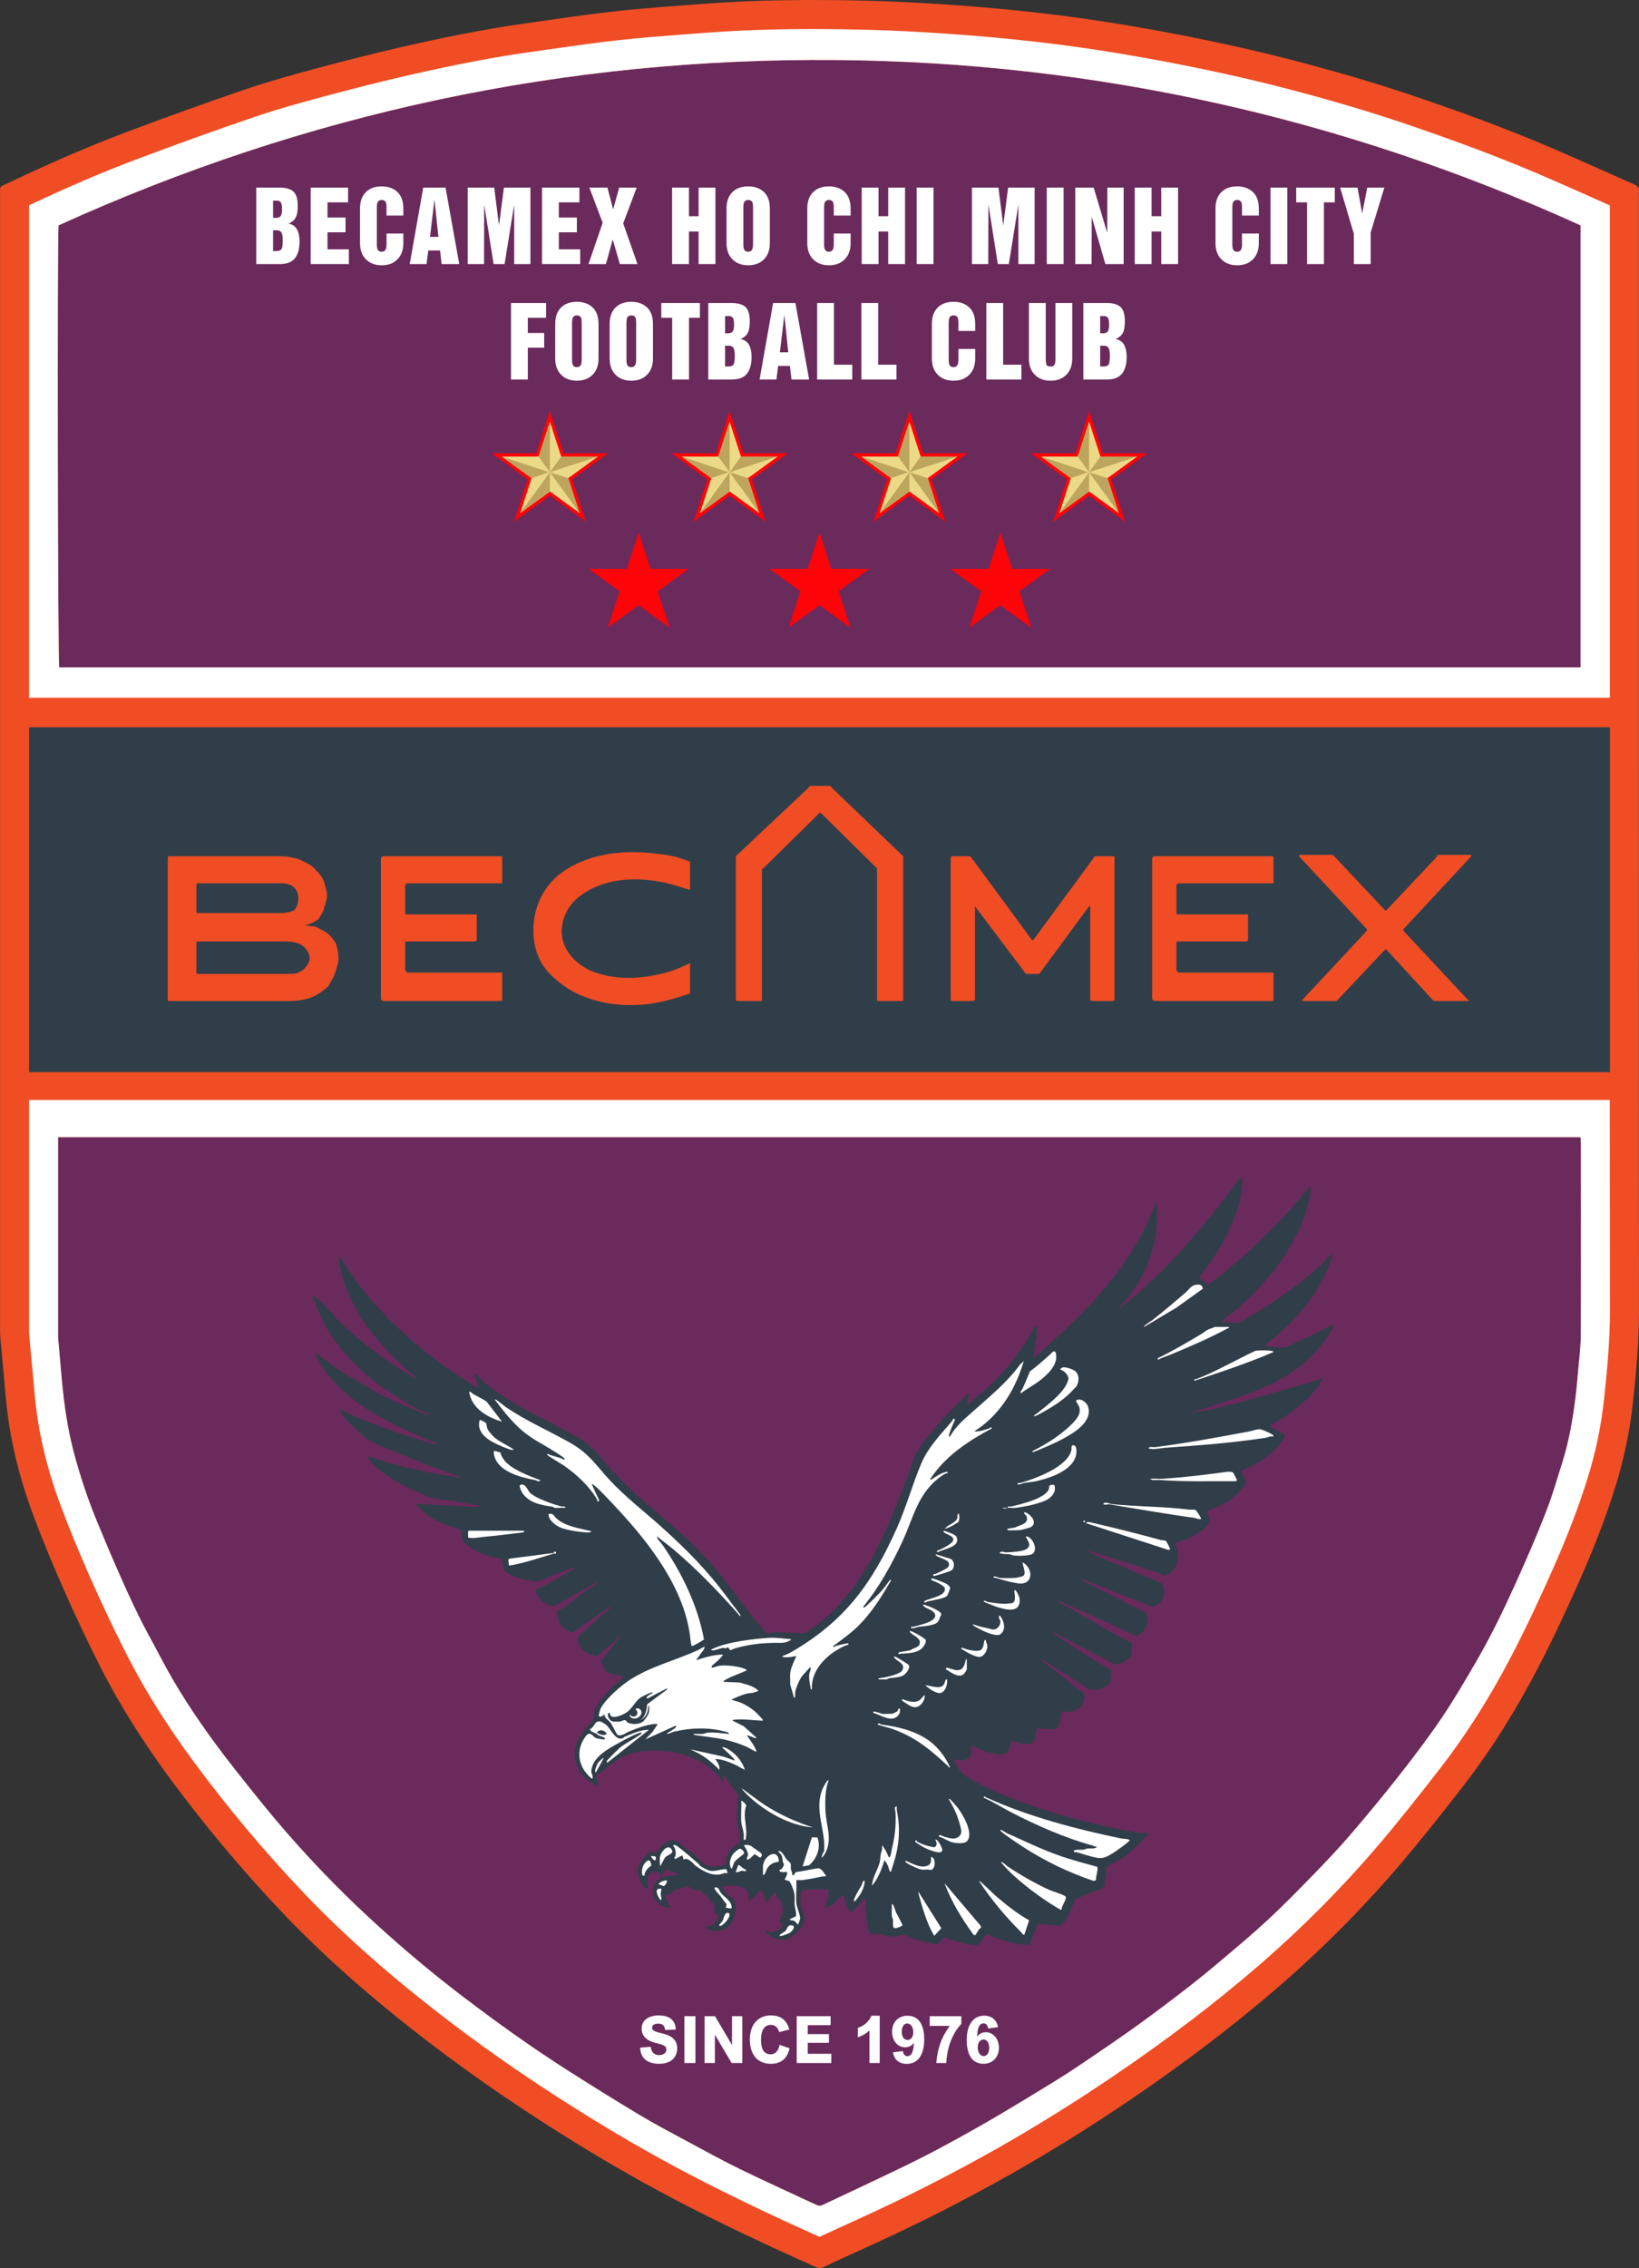 <?xml version="1.0" encoding="UTF-8"?><svg id="Layer_2" xmlns="http://www.w3.org/2000/svg" width="261.302" height="361.329" viewBox="0 0 261.302 361.329"><rect x="0" y="0" width="261.302" height="361.329" fill="#333333" stroke="none"/><g id="Layer_1-2"><path d="M130.672,359.762c-6.271-2.81-14.499-6.576-22.563-10.812-5.797-3.04-11.708-6.463-18.073-10.463-8.117-5.092-15.905-10.548-23.149-16.218-7.99-6.26-14.781-12.356-20.759-18.636-6.21-6.525-12.123-13.566-17.575-20.927-4.509-6.081-8.168-11.922-11.189-17.86-1.964-3.877-3.927-8.026-5.832-12.332-1.869-4.221-3.444-8.066-4.815-11.754-2.279-6.098-3.706-12.205-4.243-18.153-.141-1.558-.285-3.115-.428-4.673-.15-1.628-.301-3.257-.448-4.887-.039-.404-.043-.813-.043-1.2-.005-60.127-.005-120.254,0-180.381,0-.269-.004-.496-.007-.69,0-.011-.001-.022-.001-.033.183-.08.398-.175.653-.297,6.722-3.204,12.839-5.832,18.698-8.032,6.398-2.404,12.672-4.655,18.649-6.691,3.738-1.275,7.561-2.328,11.156-3.297,5.395-1.444,9.816-2.552,13.911-3.486,7.583-1.726,13.738-2.898,19.371-3.689l2.705-.385c3.844-.549,7.818-1.116,11.724-1.548,3.608-.398,7.302-.678,10.873-.948.905-.068,1.809-.137,2.714-.207,5.456-.418,11.21-.622,17.591-.622,2.693,0,5.467.035,8.48.109,4.188.1,8.603.323,14.317.726,4.357.307,8.849.724,13.351,1.24,6.294.721,12.711,1.696,19.616,2.983,7.432,1.387,14.134,2.864,20.489,4.517,7.39,1.921,14.028,3.901,20.295,6.052,8.093,2.775,14.635,5.255,20.586,7.803,2.742,1.173,5.518,2.411,8.203,3.609,1.598.712,3.196,1.425,4.797,2.129-.004.16.002.308.006.437.003.068.005.135.005.202v90.863l-.003,23.202c-.004,20.787-.009,42.282.019,63.428.006,4.548-.373,9.026-.944,14.352-.484,4.47-1.401,8.888-2.726,13.129-1.509,4.859-3.461,9.936-5.967,15.523-1.649,3.684-3.862,8.526-6.372,13.325-3.621,6.938-7.455,12.978-11.724,18.467-3.689,4.751-6.821,8.703-10.113,12.546-5.814,6.802-12.239,13.256-19.097,19.184-7.127,6.159-14.881,12.059-23.706,18.034-5.979,4.053-12.151,7.894-18.346,11.418-7.445,4.22-15.246,8.182-23.184,11.776-2.084.942-4.508,2.04-6.906,3.165Z" style="fill:#6b2a5c; stroke-width:0px;"/><path d="M261.283,122.214V31.351c0-.272-.033-.555.005-.822.087-.631-.234-.92-.768-1.154-4.399-1.933-8.77-3.93-13.185-5.819-6.788-2.907-13.708-5.449-20.692-7.845-6.723-2.308-13.539-4.301-20.409-6.086-6.805-1.769-13.68-3.25-20.594-4.54-6.543-1.219-13.114-2.243-19.723-3-4.464-.512-8.939-.931-13.419-1.247-4.791-.338-9.587-.615-14.388-.729-8.748-.212-17.496-.152-26.228.517-4.551.354-9.102.659-13.637,1.16-4.834.533-9.652,1.258-14.475,1.938-6.554.92-13.043,2.243-19.5,3.713-4.676,1.067-9.331,2.259-13.969,3.5-3.778,1.018-7.551,2.063-11.252,3.326-6.266,2.134-12.494,4.377-18.694,6.707-6.391,2.401-12.651,5.144-18.819,8.084C-.233,29.898.012,29.392.012,31.466.006,91.593.006,151.72.012,211.847c0,.446.005.893.049,1.339.289,3.19.588,6.375.876,9.559.577,6.391,2.096,12.564,4.333,18.553,1.486,3.996,3.125,7.943,4.85,11.84,1.851,4.181,3.8,8.324,5.868,12.406,3.234,6.358,7.077,12.352,11.323,18.079,5.471,7.387,11.367,14.421,17.698,21.073,6.484,6.81,13.533,12.994,20.926,18.787,7.469,5.847,15.243,11.269,23.278,16.31,5.934,3.729,11.971,7.268,18.177,10.523,7.42,3.898,15.009,7.431,22.652,10.855.446.201.795.218,1.247.005,2.297-1.078,4.611-2.129,6.925-3.174,7.948-3.598,15.722-7.54,23.31-11.84,6.299-3.582,12.45-7.414,18.449-11.481,8.28-5.607,16.272-11.595,23.849-18.144,6.903-5.966,13.332-12.412,19.26-19.347,3.506-4.094,6.848-8.34,10.158-12.602,4.546-5.847,8.443-12.129,11.873-18.7,2.297-4.393,4.388-8.884,6.413-13.408,2.297-5.123,4.366-10.332,6.032-15.695,1.366-4.377,2.292-8.852,2.787-13.424.517-4.829.958-9.652.953-14.519-.038-28.88-.016-57.754-.016-86.628ZM9.342,35.902C48.799,17.998,90.145,9.179,133.391,9.565c41.351.37,80.874,9.227,118.594,26.337v70.416H9.446c-.234-.746-.338-68.195-.103-70.416ZM252.023,212.707c-.011,2.02-.289,4.039-.457,6.059-.098,1.132-.196,2.259-.327,3.386-.441,3.718-1.067,7.409-2.205,10.986-.729,2.292-1.383,4.611-2.227,6.859-1.051,2.798-2.216,5.553-3.408,8.291-1.334,3.049-2.7,6.092-4.154,9.08-1.181,2.439-2.45,4.845-3.805,7.191-1.791,3.087-3.593,6.173-5.585,9.124-2.112,3.119-4.399,6.13-6.723,9.097-2.542,3.234-5.166,6.407-7.85,9.532-1.9,2.21-3.914,4.322-5.945,6.413-2.346,2.412-4.709,4.818-7.17,7.11-2.384,2.216-4.889,4.306-7.376,6.407-1.884,1.595-3.794,3.157-5.749,4.66-2.608,2.014-5.232,3.996-7.904,5.912-2.76,1.982-5.569,3.881-8.384,5.787-1.644,1.111-3.315,2.194-5.008,3.234-3.304,2.02-6.609,4.045-9.962,5.988-3.087,1.786-6.206,3.506-9.358,5.166-2.64,1.383-5.34,2.657-8.024,3.941-3.065,1.464-6.146,2.885-9.206,4.339-.381.18-.68.18-1.062,0-4.001-1.878-8.035-3.685-12.009-5.623-2.983-1.454-5.901-3.054-8.824-4.633-2.504-1.345-5.019-2.673-7.458-4.137-3.849-2.308-7.665-4.687-11.448-7.099-5.645-3.598-11.078-7.491-16.408-11.541-4.78-3.636-9.391-7.474-13.827-11.519-2.303-2.101-4.578-4.252-6.767-6.473-4.246-4.295-8.28-8.792-12.064-13.506-2.384-2.967-4.78-5.928-7.033-8.993-3.19-4.339-6.152-8.841-8.656-13.631-1.143-2.194-2.374-4.339-3.468-6.554-1.16-2.341-2.232-4.72-3.283-7.11-1.165-2.635-2.286-5.297-3.386-7.964-1.513-3.653-2.76-7.398-3.767-11.225-.98-3.734-1.524-7.54-1.873-11.378-.196-2.227-.397-4.448-.593-6.669-.022-.24-.011-.485-.011-.724v-31.318h242.719c.022.343.06.642.06.936.005,10.202.027,20.398-.016,30.6Z" style="fill:#f04d24; stroke-width:0px;"/><path d="M256.648,145.258l.005-23.044V32.729c-.996-.441-1.987-.882-2.978-1.328-2.678-1.192-5.444-2.423-8.166-3.587-5.879-2.52-12.352-4.97-20.371-7.725-6.19-2.123-12.755-4.083-20.071-5.983-6.282-1.633-12.918-3.098-20.278-4.469-6.832-1.274-13.18-2.237-19.402-2.951-4.458-.512-8.906-.925-13.218-1.23-5.662-.397-10.033-.621-14.176-.719-2.989-.071-5.738-.109-8.405-.109-6.299,0-11.976.201-17.349.615-.909.071-1.818.136-2.722.207-3.549.267-7.213.544-10.768.936-3.854.425-7.806.991-11.623,1.535l-2.716.386c-5.542.778-11.617,1.938-19.113,3.642-4.056.925-8.443,2.025-13.795,3.457-3.544.958-7.311,1.992-10.964,3.239-5.945,2.025-12.189,4.262-18.558,6.658-5.449,2.047-11.138,4.475-17.344,7.404-.005,59.708-.005,119.427,0,179.14,0,.294.005.637.033.92l.441,4.818c.147,1.579.294,3.163.435,4.747.512,5.672,1.878,11.508,4.061,17.355,1.35,3.631,2.902,7.42,4.747,11.579,1.884,4.257,3.822,8.356,5.76,12.178,2.94,5.781,6.511,11.481,10.915,17.426,5.379,7.257,11.209,14.203,17.333,20.638,5.874,6.168,12.553,12.162,20.425,18.329,7.159,5.607,14.856,11.002,22.891,16.038,6.293,3.958,12.14,7.338,17.867,10.343,7.447,3.914,15.052,7.431,21.1,10.153,1.982-.92,3.936-1.807,5.656-2.586,7.855-3.555,15.575-7.474,22.935-11.644,6.119-3.484,12.227-7.284,18.139-11.291,8.726-5.907,16.386-11.737,23.419-17.812,6.739-5.83,13.054-12.172,18.77-18.857,3.255-3.8,6.358-7.719,10.022-12.434,4.148-5.34,7.888-11.225,11.421-18.003,2.472-4.725,4.66-9.51,6.293-13.158,2.455-5.471,4.366-10.436,5.836-15.177,1.268-4.056,2.145-8.275,2.602-12.543.561-5.221.931-9.603.931-14.018-.033-21.198-.027-42.75-.022-63.589ZM9.34,35.902C48.797,17.998,90.143,9.179,133.389,9.565c41.351.37,80.874,9.227,118.594,26.337v70.416H9.444c-.234-.746-.338-68.195-.103-70.416ZM252.021,212.707c-.011,2.02-.289,4.039-.457,6.059-.098,1.132-.196,2.259-.327,3.386-.441,3.718-1.067,7.409-2.205,10.986-.729,2.292-1.383,4.611-2.227,6.859-1.051,2.798-2.216,5.553-3.408,8.291-1.334,3.049-2.7,6.092-4.154,9.08-1.181,2.439-2.45,4.845-3.805,7.191-1.791,3.087-3.593,6.173-5.585,9.124-2.112,3.119-4.399,6.13-6.723,9.097-2.542,3.234-5.166,6.407-7.85,9.532-1.9,2.21-3.914,4.322-5.945,6.413-2.346,2.412-4.709,4.818-7.17,7.11-2.384,2.216-4.889,4.306-7.376,6.407-1.884,1.595-3.794,3.157-5.749,4.66-2.608,2.014-5.232,3.996-7.904,5.912-2.76,1.982-5.569,3.881-8.384,5.787-1.644,1.111-3.315,2.194-5.008,3.234-3.304,2.02-6.609,4.045-9.962,5.988-3.087,1.786-6.206,3.506-9.358,5.166-2.64,1.383-5.34,2.657-8.024,3.941-3.065,1.464-6.146,2.885-9.206,4.339-.381.18-.68.18-1.062,0-4.001-1.878-8.035-3.685-12.009-5.623-2.983-1.454-5.901-3.054-8.824-4.633-2.504-1.345-5.019-2.673-7.458-4.137-3.849-2.308-7.665-4.687-11.448-7.099-5.645-3.598-11.078-7.491-16.408-11.541-4.78-3.636-9.391-7.474-13.827-11.519-2.303-2.101-4.578-4.252-6.767-6.473-4.246-4.295-8.28-8.792-12.064-13.506-2.384-2.967-4.78-5.928-7.033-8.993-3.19-4.339-6.152-8.841-8.656-13.631-1.143-2.194-2.374-4.339-3.468-6.554-1.16-2.341-2.232-4.72-3.283-7.11-1.165-2.635-2.286-5.297-3.386-7.964-1.513-3.653-2.76-7.398-3.767-11.225-.98-3.734-1.524-7.54-1.873-11.378-.196-2.227-.397-4.448-.593-6.669-.022-.24-.011-.485-.011-.724v-31.318h242.719c.022.343.06.642.06.936.005,10.202.027,20.398-.016,30.6Z" style="fill:#fff; stroke-width:0px;"/><rect x="1.547" y="111.158" width="258.209" height="64.083" style="fill:#f04d24; stroke-width:0px;"/><rect x="4.633" y="115.861" width="252.037" height="54.959" style="fill:#303e49; stroke-width:0px;"/><path d="M31.312,150.204h0v4.742q0,.215.229.215h13.957c.915,0,1.602,0,2.059-.215.457-.216.915-.431,1.144-.862.229-.216.457-.432.457-.647.229-.431.229-.647.229-.647,0-.862-.458-1.508-.915-1.939-.686-.647-1.83-.862-2.974-.862h-13.957q-.229,0-.229.215M31.541,145.463h13.271c.915,0,1.602-.216,2.059-.431.458-.431.687-1.077.687-1.939,0-.647-.229-1.293-.687-1.724-.458-.431-1.144-.647-2.059-.647h-13.271c-.229,0-.229.216-.229.431v4.095q0,.216.229.216ZM26.966,136.411h17.389c1.372,0,2.745.216,3.66.647.916.431,1.83.862,2.288,1.508.687.647,1.144,1.294,1.373,1.94.229.863.458,1.509.458,2.156,0,.646-.229,1.293-.458,1.939,0,.431-.458,1.078-.686,1.51-.228.431-.687.646-1.144.862-.457.216-.915.431-1.373.431.458,0,1.144.215,1.83.215.458.216,1.144.647,1.602.862.686.431,1.144,1.078,1.601,1.724.229.647.458,1.509.458,2.586,0,.432-.229,1.294-.458,1.94-.228.862-.686,1.509-1.144,2.371-.686.647-1.601,1.293-2.517,1.725-1.144.431-2.288.647-3.889.647h-18.99q-.228,0-.228-.216v-22.415c0-.215,0-.431.228-.431Z" style="fill:#f04d24; stroke-width:0px;"/><path d="M203.03,136.627h0q0-.216-.194-.216h-18.766c-.192,0-.386.216-.386.431v22.199c0,.217.194.432.386.432h18.766q.194,0,.194-.216v-4.311h-15.09q-.194,0-.194-.216c-.193,0-.193-.215-.193-.215v-4.31c0-.215.193-.215.193-.215h11.028l.194-.215v-4.095h-11.221s-.193,0-.193-.216v-4.31c0-.215.193-.431.388-.431h15.09v-4.095Z" style="fill:#f04d24; stroke-width:0px;"/><path d="M80.067,136.627h0q0-.216-.194-.216h-18.766c-.192,0-.386.216-.386.431v22.199c0,.217.194.432.386.432h18.766q.194,0,.194-.216v-4.311h-15.09q-.194,0-.194-.216c-.193,0-.193-.215-.193-.215v-4.31c0-.215.193-.215.193-.215h11.028l.194-.215v-4.095h-11.221s-.193,0-.193-.216v-4.31c0-.215.193-.431.388-.431h15.09v-4.095Z" style="fill:#f04d24; stroke-width:0px;"/><path d="M110.02,153.437s-1.192.568-1.625.748c-.711.296-1.441.546-2.184.749-3.771,1.032-7.731,1.271-11.411-.04-2.415-.861-4.764-2.925-5.182-5.612-.372-2.393.757-4.874,2.626-6.362,1.627-1.296,3.606-2.127,5.642-2.518,3.633-.698,7.326-.149,10.795.966.669.215,1.338.431,1.338.431v-4.526s-1.806-.663-2.512-.824c-.932-.213-1.897-.335-2.846-.45-1.932-.234-3.886-.316-5.827-.16-2.913.234-5.81,1.02-8.312,2.53-3.565,2.152-5.484,5.735-5.484,9.897 0,2.752.892,5.243,2.901,7.169,1.436,1.376,3.217,2.586,5.072,3.303,2.971,1.149,5.923,1.547,9.115,1.341,3.707-.239,7.892-1.815,7.892-1.815v-.3s0-4.515-0-4.526Z" style="fill:#f04d24; stroke-width:0px;"/><path d="M151.764,136.411h2.902l.194.216,9.672,13.147h.194l9.673-13.147c0-.216.193-.216.193-.216h2.902c.194,0,.194.216.194.431v22.199q0,.432-.194.432h-3.289c-.193,0-.387,0-.387-.432v-14.655h-.194l-7.932,10.776h-2.128l-8.125-10.776v14.655c0,.432-.194.432-.387.432h-3.289q-.194,0-.194-.432v-22.199c0-.215,0-.431.194-.431" style="fill:#f04d24; stroke-width:0px;"/><path d="M132.527,125.419h0l11.465,10.992v23.062h-3.96q-.209,0-.209-.216v-20.906l-8.964-8.836h-.209l-8.963,8.836s-.208,0-.208.215v20.907h-3.961s-.208,0-.208-.216v-22.845l11.673-10.992q0-.215.208-.215h3.127s.209,0,.209.215" style="fill:#f04d24; stroke-width:0px;"/><path d="M207.287,136.196h5.223l.194.216,8.125,8.621h.194l8.125-8.621v-.216h5.417v.216l-10.834,11.638v.216l10.254,10.991q.193,0,.193.216h-5.61l-7.544-8.191h-.194l-7.738,8.191h-5.417c-.193-.216,0-.216,0-.216l10.254-10.991v-.216l-10.834-11.638s0-.216.194-.216" style="fill:#f04d24; stroke-width:0px;"/><path d="M105.479,323.931c-.99-.25-1.528-.385-1.528-.876,0-.458.48-.656.99-.656.932,0,1.047.646,1.114,1.021l1.701-.093c-.086-.719-.259-2.241-2.777-2.241-1.25,0-2.681.563-2.681,2.115,0,1.667,1.614,2.105,2.249,2.272,1.24.323,1.691.437,1.691,1.052,0,.542-.48.886-1.153.886-1.115,0-1.278-.906-1.346-1.324l-1.691.136c.038.438.086.927.442,1.469.624.938,1.787,1.104,2.604,1.104,2.701,0,2.874-1.98,2.874-2.438,0-1.813-1.586-2.199-2.489-2.428Z" style="fill:#fff; stroke-width:0px;"/><rect x="109.11" y="321.211" width="1.759" height="7.461" style="fill:#fff; stroke-width:0px;"/><polygon points="116.701 325.765 116.682 325.765 113.991 321.211 112.328 321.211 112.328 328.672 113.972 328.672 113.972 324.191 113.991 324.191 116.643 328.672 118.344 328.672 118.344 321.211 116.701 321.211 116.701 325.765" style="fill:#fff; stroke-width:0px;"/><path d="M122.84,327.286c-1.489,0-1.509-1.72-1.509-2.355,0-.542.058-2.334,1.557-2.334.99,0,1.249.865,1.335,1.146l1.624-.406c-.413-1.48-1.355-2.251-2.96-2.251-1.788,0-3.344,1.199-3.344,3.877,0,1.907.874,3.835,3.363,3.835,1.941,0,2.681-1.208,2.979-2.48l-1.605-.542c-.086.417-.327,1.511-1.441,1.511Z" style="fill:#fff; stroke-width:0px;"/><polygon points="128.778 325.452 132.16 325.452 132.16 324.066 128.778 324.066 128.778 322.639 132.42 322.639 132.42 321.211 127.019 321.211 127.019 328.672 132.535 328.672 132.535 327.203 128.778 327.203 128.778 325.452" style="fill:#fff; stroke-width:0px;"/><path d="M136.762,323.076v1.5c.625-.218,1.297-.573,1.855-1.084v5.179h1.633v-7.534h-1.326c-.48,1.198-1.547,1.729-2.162,1.938Z" style="fill:#fff; stroke-width:0px;"/><path d="M144.679,321.138c-1.576,0-2.46,1.157-2.46,2.563,0,1.397.884,2.469,2.095,2.469.798,0,1.221-.49,1.365-.677l.019.021c-.058.76-.144,2.063-1.019,2.063-.452,0-.663-.344-.74-.812l-1.586.208c.211,1.094.923,1.834,2.191,1.834,2.239,0,2.806-2.115,2.806-3.918,0-1.709-.519-3.751-2.671-3.751ZM144.689,325.004c-.557,0-.923-.521-.923-1.302,0-.896.404-1.334.874-1.334.567,0,.961.614.961,1.386,0,.844-.442,1.251-.913,1.251Z" style="fill:#fff; stroke-width:0px;"/><path d="M148.224,322.753h3.2c-1.778,2.397-2.008,4.512-2.153,5.919h1.586c.202-3.626,1.787-5.606,2.412-6.242v-1.219h-5.045v1.542Z" style="fill:#fff; stroke-width:0px;"/><path d="M157.16,323.764c-.798,0-1.22.49-1.365.677l-.019-.021c.057-.771.144-2.063,1.018-2.063.452,0,.663.344.74.813l1.586-.209c-.308-1.521-1.432-1.834-2.21-1.834-1.057,0-1.73.511-2.172,1.209-.547.876-.615,2.053-.615,2.709,0,1.803.577,3.751,2.671,3.751,1.586,0,2.46-1.177,2.46-2.553,0-1.407-.893-2.48-2.095-2.48ZM156.833,327.567c-.653,0-.961-.75-.961-1.375,0-.698.327-1.261.913-1.261.74,0,.923.823.923,1.313,0,.834-.365,1.324-.875,1.324Z" style="fill:#fff; stroke-width:0px;"/><polygon points="173.633 78.952 167.901 83.116 170.091 76.379 164.36 72.215 171.443 72.215 173.633 65.478 175.822 72.215 182.905 72.215 177.174 76.379 179.364 83.116 173.633 78.952" style="fill:#fd0408; stroke-width:0px;"/><polygon points="173.632 67.187 175.438 72.743 181.28 72.743 176.554 76.177 178.359 81.734 173.632 78.3 168.906 81.734 170.711 76.177 165.985 72.743 171.827 72.743 173.632 67.187" style="fill:#ecd987; stroke-width:0px;"/><polygon points="173.632 75.228 173.632 67.187 171.827 72.743 173.632 75.228" style="fill:#bea55e; stroke-width:0px;"/><polygon points="170.711 76.177 173.484 75.228 165.985 72.743 170.711 76.177" style="fill:#bea55e; stroke-width:0px;"/><polygon points="173.632 78.3 173.632 75.228 168.906 81.734 173.632 78.3" style="fill:#bea55e; stroke-width:0px;"/><polygon points="178.359 81.734 173.632 75.228 176.554 76.177 178.359 81.734" style="fill:#bea55e; stroke-width:0px;"/><polygon points="181.28 72.743 173.632 75.228 175.438 72.743 181.28 72.743" style="fill:#bea55e; stroke-width:0px;"/><polygon points="144.979 78.952 139.247 83.116 141.436 76.379 135.706 72.215 142.789 72.215 144.979 65.478 147.168 72.215 154.251 72.215 148.52 76.379 150.71 83.116 144.979 78.952" style="fill:#fd0408; stroke-width:0px;"/><polygon points="144.978 67.187 146.784 72.743 152.626 72.743 147.899 76.177 149.705 81.734 144.978 78.3 140.252 81.734 142.057 76.177 137.331 72.743 143.173 72.743 144.978 67.187" style="fill:#ecd987; stroke-width:0px;"/><polygon points="144.978 75.228 144.978 67.187 143.173 72.743 144.978 75.228" style="fill:#bea55e; stroke-width:0px;"/><polygon points="142.057 76.177 144.83 75.228 137.331 72.743 142.057 76.177" style="fill:#bea55e; stroke-width:0px;"/><polygon points="144.978 78.3 144.978 75.228 140.252 81.734 144.978 78.3" style="fill:#bea55e; stroke-width:0px;"/><polygon points="149.705 81.734 144.978 75.228 147.899 76.177 149.705 81.734" style="fill:#bea55e; stroke-width:0px;"/><polygon points="152.626 72.743 144.978 75.228 146.784 72.743 152.626 72.743" style="fill:#bea55e; stroke-width:0px;"/><polygon points="116.324 78.952 110.593 83.116 112.782 76.379 107.051 72.215 114.135 72.215 116.324 65.478 118.513 72.215 125.597 72.215 119.866 76.379 122.056 83.116 116.324 78.952" style="fill:#fd0408; stroke-width:0px;"/><polygon points="116.324 67.187 118.13 72.743 123.972 72.743 119.245 76.177 121.051 81.734 116.324 78.3 111.598 81.734 113.403 76.177 108.676 72.743 114.519 72.743 116.324 67.187" style="fill:#ecd987; stroke-width:0px;"/><polygon points="116.324 75.228 116.324 67.187 114.519 72.743 116.324 75.228" style="fill:#bea55e; stroke-width:0px;"/><polygon points="113.403 76.177 116.175 75.228 108.676 72.743 113.403 76.177" style="fill:#bea55e; stroke-width:0px;"/><polygon points="116.324 78.3 116.324 75.228 111.598 81.734 116.324 78.3" style="fill:#bea55e; stroke-width:0px;"/><polygon points="121.051 81.734 116.324 75.228 119.245 76.177 121.051 81.734" style="fill:#bea55e; stroke-width:0px;"/><polygon points="123.972 72.743 116.324 75.228 118.13 72.743 123.972 72.743" style="fill:#bea55e; stroke-width:0px;"/><polygon points="87.67 78.952 81.938 83.116 84.128 76.379 78.397 72.215 85.481 72.215 87.67 65.478 89.859 72.215 96.943 72.215 91.212 76.379 93.401 83.116 87.67 78.952" style="fill:#fd0408; stroke-width:0px;"/><polygon points="87.67 67.187 89.475 72.743 95.318 72.743 90.591 76.177 92.397 81.734 87.67 78.3 82.943 81.734 84.749 76.177 80.022 72.743 85.865 72.743 87.67 67.187" style="fill:#ecd987; stroke-width:0px;"/><polygon points="87.67 75.228 87.67 67.187 85.865 72.743 87.67 75.228" style="fill:#bea55e; stroke-width:0px;"/><polygon points="84.749 76.177 87.521 75.228 80.022 72.743 84.749 76.177" style="fill:#bea55e; stroke-width:0px;"/><polygon points="87.67 78.3 87.67 75.228 82.943 81.734 87.67 78.3" style="fill:#bea55e; stroke-width:0px;"/><polygon points="92.397 81.734 87.67 75.228 90.591 76.177 92.397 81.734" style="fill:#bea55e; stroke-width:0px;"/><polygon points="95.318 72.743 87.67 75.228 89.475 72.743 95.318 72.743" style="fill:#bea55e; stroke-width:0px;"/><polygon points="101.822 96.416 96.9 99.992 98.78 94.207 93.859 90.631 99.942 90.631 101.822 84.846 103.701 90.631 109.784 90.631 104.863 94.207 106.743 99.992 101.822 96.416" style="fill:#fd0408; stroke-width:0px;"/><polygon points="130.651 96.416 125.73 99.992 127.61 94.207 122.689 90.631 128.771 90.631 130.651 84.846 132.531 90.631 138.614 90.631 133.693 94.207 135.573 99.992 130.651 96.416" style="fill:#fd0408; stroke-width:0px;"/><polygon points="159.481 96.416 154.559 99.992 156.439 94.207 151.518 90.631 157.601 90.631 159.481 84.846 161.361 90.631 167.443 90.631 162.522 94.207 164.403 99.992 159.481 96.416" style="fill:#fd0408; stroke-width:0px;"/><path d="M212.466,211.105c-.294.02-1.713.847-2.118,1.043-1.766.847-3.579,1.583-5.315,2.485-1.127.133-2.196-.043-3.285-.221.005-.151.231-.349.347-.442,3.116-2.465,5.918-5.272,7.988-8.697,1.036-1.716,1.884-3.581,2.432-5.511-.184-.043-.234.103-.345.196-.563.465-1.077,1.128-1.627,1.628-3.121,2.827-7.065,5.709-10.738,7.828-.498.286-1.934,1.186-2.377,1.279-.44.09-1.751-.02-2.254-.073-.146-.015-.252-.018-.34-.156l2.515-2.023c5.204-4.498,10.219-11.027,11.505-17.912.088-.46.035-.96.204-1.425l-.352.09-2.759,3.264c-4.034,4.312-8.222,8.506-13.029,11.954-.166.118-.126.364-.402.284-.07-.018-.186-.4-.357-.44l-1.079-.598c.262-.219.392-.533.594-.794,2.9-3.737,6.675-10.23,6.321-15.095-.01-.148.078-.286-.146-.244-.415.628-.931,1.179-1.378,1.782-5.191,6.989-10.989,13.552-17.788,19.038l-.148-.05c.153-.332.475-.52.694-.792,3.821-4.757,5.496-9.393,5.232-15.59-.005-.151.093-.39-.146-.342-1.107,2.855-2.49,5.619-4.138,8.202-4.062,6.368-9.598,11.504-15.227,16.465-.219.04-.146-.088-.136-.234.111-1.598.606-2.93.483-4.651-.01-.148.075-.286-.148-.244l-1.964,3.315c-.553.591-.951,1.327-1.444,1.963-1.3,1.684-3.046,3.584-4.641,5.033-.875.797-1.907,1.455-2.721,2.317-.206.043-.161-.098-.146-.244.035-.4.211-.862.254-1.329.01-.131.143-.234-.106-.201-.996,1.04-2.075,2.008-3.064,3.058-1.713,1.814-4.286,4.589-5.37,6.775-.438.882-.664,1.829-1.006,2.742-3.567,9.464-7.601,20.003-16.548,25.607-1.617.095-3.224-.121-4.839-.098-.506.008-1.159.294-1.622-.045-.825-1.141-1.756-2.199-2.613-3.31-2.377-3.076-4.517-6.114-7.219-8.976-4.381-4.644-9.734-8.278-14.075-12.972-2.266-2.455-3.194-4.254-6.275-5.973-4.842-2.701-9.606-4.644-14.07-8.147-.345-.269-1.741-1.686-1.932-1.721-.143-.025-.181.005-.151.151.06.292.828,1.882.692,2.02l-.226-.02c-7.043-4.222-13.499-9.517-18.545-16.015-.143-.186-.302-.364-.438-.545-1.099-1.455-2.07-3.008-3.066-4.536.015.312.008.736.055,1.03,1.149,7.315,6.147,13.176,11.505,17.915.242.211.714.324.737.691-.055.055-1.215-.661-1.368-.751-3.453-2.068-7.241-4.956-10.189-7.685-1.32-1.219-3.217-3.624-4.537-4.546-.176-.121-.274-.181-.501-.141v.098c.319-.015.234.178.299.344.739,1.88,1.293,3.465,2.387,5.212,2.304,3.671,5.991,7.303,9.631,9.622,1.735,1.106,4.032,2.568,5.868,3.418.123.055.254.06.387.055l-.148.294c-2.684-1.332-5.732-2.319-8.315-3.83-.485-.284-2.855-1.689-3.619-2.108-2.027-1.121-4.014-2.629-5.848-4.026-.246-.02-.116.033-.073.171.098.302.355.777.518,1.063,3.607,6.28,10.758,9.818,17.202,12.517.516.216,1.117.45,1.668.555l-.161.289c-5.176-1.49-10.317-3.227-15.202-5.518-.121.055-.018.281.028.369.626,1.214,3.131,3.448,4.278,4.31,1.509,1.133,14.711,6.029,14.711,6.029-.07.095-.332.063-.44.04-.48-.09-.986-.196-1.494-.281-4.198-.689-8.542-1.646-12.639-3.063-.48-.191.287.769.345.839,1.459,1.711,4.17,3.315,6.208,4.259.589.271,3.252,1.508,3.67,1.566.136.02,4.97.646,6.975,1.123.164.04.367-.008.538.005.015.231.033.176-.146.199-.35.045-.918.015-1.29.003-1.906-.063-3.856-.229-5.722-.294-.913-.033-1.824-.121-2.721-.156-.083-.003-.299-.048-.294.101.005.095,1.17,1.191,1.336,1.329,1.65,1.377,3.931,2.164,5.959,2.782.065.483-.063.978.073,1.458.194.699,1.637,1.543,2.279,1.867,1.235.626,2.628,1.033,3.992,1.244.581,1.206-.161,1.606,1.177,2.375,1.404.807,2.882.94,4.379,1.312l5.943-2.35c.103.103.219.128.045.244-.656.435-1.479.877-2.178,1.274-1.001.565-2.45,1.432-3.474,1.86-.153.063-.302.088-.465.078.111.965.634,1.734,1.459,2.242.44.266,1.157.668,1.658.425l6.663-3.752c.106.09-.267.379-.322.422-.513.42-1.17.759-1.703,1.156-1.419,1.053-2.767,2.209-4.296,3.109-.264.241.028.482.075.714.101.48.111.91.415,1.36.299.437,1.497,1.324,2.022,1.234l5.883-4.146c.035.188-.04.266-.143.4-.33.43-1.044.859-1.439,1.226-.443.412-.838.877-1.283,1.287-.397.369-2.138,1.709-2.254,2.091-.121.402.435,1.593.717,1.91.402.457,1.919,1.184,2.523.93.611-.535,1.215-1.098,1.831-1.623.194-.166.44-.271.641-.445.156-.136,1.049-1.158,1.185-1.038l-3.167,3.903c.211.58.407,1.44.943,1.822.551.395,1.741.515,2.422.591v.523c-.548.392-1.152.882-1.635,1.349-.82.794-2.402,2.51-2.754,3.563-.151.447-.075,1.081-.231,1.447-.186.442-1.167,1.372-1.504,1.852-1.275,1.812-1.909,3.448-1.107,5.639.503,1.37,2.068,2.804,3.476,3.189l-.448-1.681c.868-.364,1.497-1.091,2.234-1.613.566-.405,1.356-.998,1.944-1.317,2.377-1.289,6.877-1.196,9.427-.488,2.535.704,5.126,2.151,6.552,4.408.221.043.138-.095.148-.244.018-.281-.103-.638.146-.837.616,1.151,1.373,2.211,2.274,3.159-.093,1.118-.284,2.257-.252,3.405.028,1.003.287,2.003.392,2.96.03.269.053.937.008,1.181-.038.191-.898.704-1.139.932-.815.782-.998,1.453-.978,2.576-.762.266-1.753.493-2.568.379-.999-.138-2.02-1.558-2.774-2.161-.257-.206-.752-.437-1.031-.648-.571-.432-1.615-1.593-2.399-1.4-.247.06-1.082.583-1.308.766-.292.234-.87,1.058-1.041,1.131-.324.136-.712-.008-1.034.053-.405.078-1.743,1.925-1.871,2.372-.284.993.269,2.435.978,3.154.163.163.272.342.546.294v-1.726c0-.048.39-.792.445-.837.093-.078,1.149-.128,1.265-.09.176.058.365.638.609.58l.511-.978c.679.148,1.285.558,2.012.485v.297c-.33-.093-.589.158-.85.196-.435.06-.822-.033-1.348.126-3.136.942-1.919,5.267,1.109,4.908-.548-.583-1.006-1.219-.888-2.073.868.256.981-.455,1.509-.711.314-.151.672-.116.978-.206.246-.073.694-.374.91-.364.309.013.596.372.845.45.425.131.999.07,1.439.337.138.083,1.944,1.912,2.01,2.038.241.46-.058.671.058,1.123.106.425.639.709.651.759.189.782-1.333,1.907-2.078,1.709-.229.231,1.089.676,1.227.694.88.123,2.213-.276,2.764-.998.599-.782,1.107-2.918.672-3.815-.244-.503-1.009-.746-1.406-1.262-.098-.128-.584-.955-.493-1.035,1.861-.216,4.439-.327,4.15,2.269.591-.003,1.582-1.654,2.015-1.586.196.03.536,1.475.704,1.681.093.116.146.121.292.106.206-.186,1.094-1.656,1.333-1.483.086.276.113.631.257.88.146.259.511.4.604.53.123.173.264,1.528.221,1.792-.106.671-.918,1.304.015,1.895-.216.968-1.446,1.277-2.327,1.118-.073-.015-.594-.379-.448-.05.206.465,1.499,1.274,2.025,1.334.332.038,1.039.035,1.361-.023.83-.151,2.425-1.842,2.711-2.621.03-.085.204-.699.204-.744-.035-.395-.463-1.169-.561-1.606-.118-.538-.204-1.94-.106-2.455.058-.299.805-.545,1.034-.545h3.26l.148.246c.01.887-.294,1.782-.591,2.616.204.181,1.22-.432,1.431-.593.267-.204,1.273-1.46,1.529-1.282.161.558.335,1.128.561,1.661.091.211.453,1.146.669,1.098.601-.555,1.147-1.161,1.68-1.779.174-.201.141-.575.548-.488.113.116.158,2.779.204,3.202.045.412.136,1.048.199,1.48.153,1.045.782.837,1.6.967.926.151,2.256.5,3.179.364.327-.048.687-.344,1.069-.274.221.04,1.046.54,1.414.668,1.084.379,2.352.55,3.453.905.697.028,1.366-1.209,1.66-1.181.186.068.322.221.506.289,1.079.392,3.25.985,4.351.99.143,0,.314.02.445-.058.209-.128.704-.955.888-1.184.106-.128.385-.44.543-.445.523.246,1.061.488,1.615.656,1.061.324,2.671.759,3.725.917.413.063.936.023,1.366.111l1.243-3.317c1.192-.108,2.286.276,3.519.161.614-.06.9-.686,1.185-1.186.531-.947.968-1.983,1.331-3.013l4.397-1.726c.465-.367.272-.794.347-1.231.035-.204.161-.352.196-.593.065-.477-.128-1.224.234-1.641.254-.291,1.585-.854,2.025-1.136,1.683-1.083,3.139-2.538,4.454-4.036,0-.199-1.489-.216-1.723-.251-8.054-1.282-20.446-4.616-27.431-9.012-.828-.52-1.273-1.39-1.67-2.279-.053-.116-.133-.193-.096-.349.385-.04.767.224,1.137.204.116-.005.895-.241.994-.297.521-.307.548-.917.541-1.44-.003-.176-.189-.596.048-.638.093-.018,1.424.661,1.705.761.755.271,1.542.417,2.319.545.204.033.385.188.611.171.043-.003.792-.224.843-.246.463-.221.802-1.525.893-2.02.355-.035.646.209.946.289.158.04.684.186.787.199.304.043,1.061.045,1.353-.02.684-.156.845-1.834.963-2.443.664.015,2.528.291,3.061.05.742-.337.694-2.088.986-2.769,2.07.412,3.871-.588,3.466-2.862-1.476-1.043-2.85-2.219-4.258-3.342-.762-.603-1.615-1.146-2.359-1.789-.113-.098-.241-.153-.204-.337l7.777,4.908c.971.166,3.006-.334,3.267-1.425.073-.312.211-1.581-.008-1.779-2.782-1.659-5.579-3.393-8.26-5.219-.123-.083-.938-.593-.802-.729l9.837,5.131c.77-.068,2.45-.782,2.606-1.633.035-.186.03-1.721-.015-1.799-.697-.467-1.522-.766-2.239-1.169-3.069-1.721-6.079-3.553-9.16-5.255-.148-.083-.246-.181-.138-.307l12.282,5.599c1.632-.5,1.969-2.103,1.695-3.626l-10.617-5.378.327-.035,11.183,4.415c1.738-.495,2.319-2.174,1.552-3.739l-11.203-4.75-.971-.578,7.425,2.302,5.179,1.741c2.218-.583,2.591-3.332,1.62-5.177.025-.128,1.122-.337,1.363-.42,1.31-.45,2.686-1.221,3.642-2.232,1.006-1.065.322-1.254.048-2.417,1.346-.482,2.661-1.005,3.831-1.85.619-.45,2.344-2.063,2.462-2.777.063-.369-.88-1.591-.83-1.704.307-.387.843-.422,1.26-.621,1.469-.701,3.393-1.912,4.477-3.129.216-.246,1.112-1.432,1.19-1.674.045-.133.088-.279,0-.405-.101-.141-1.63-.864-1.919-1.045-.103-.065-.458-.249-.407-.379,3.229-1.877,6.452-4.051,8.381-7.323l-.133-.226c-.06.075-.133.138-.229.163-5.908,1.643-11.774,3.506-17.757,4.86-.626.141-1.474.166-2.047.307-.045.01-.282.472-.661.045,1.046-.354,2.128-.623,3.182-.965,7.105-2.302,13.522-4.232,18.097-10.537.385-.528,1.124-1.638,1.341-2.216.055-.146-.023-.158-.148-.148ZM88.639,247.521h-.395v-.146c.106-.156.211-.173.395-.148v.294ZM95.011,282.353c-.39.018.211-1.322.309-1.468.083-.126.812-.91.926-.799l-1.235,2.267ZM104.395,296.368c-.204-.013-.682-.533-.541-.691l.689.101c-.038.166.131.643-.148.591ZM173.002,242.487h-.294v-.196h.294v.196ZM187.555,208.326l-5.166,3.078c-.161-.151,1.137-.937,1.275-1.043,1.803-1.405,3.607-2.94,5.345-4.433.506-.435.906-1.148,1.625-1.236.581-.07,1.069-.055,1.117.631l-4.195,3.003Z" style="fill:#303e49; stroke-width:0px;"/><path d="M163.223,216.832c-.216.701-.448,1.414-.715,2.098-1.424,3.657-3.814,7.014-7.187,9.103.776.099,1.647-.226,2.389-.475.162-.054.415-.378.374.029-3.761,2.013-7.409,4.414-9.776,8.044-.006.115.114.135.244.049.682-.454,1.378-.963,2.197-1.161.203-.049.38-.098.323.174-.226.016-.492.14-.678.262-4.055,2.66-4.655,6.616-6.565,10.711-1.684,3.611-3.664,7.206-6.192,10.295-.03.135.007.186.145.145.246-.072,2.497-2.342,2.82-2.71.48-.546.867-1.169,1.331-1.728.231.178.1.146.009.303-1.451,2.507-3.021,5.005-5.092,7.049-1.236,1.219-2.667,2.22-4.053,3.255.169.229.159.097.321.024.366-.166,1.354-.379,1.807-.463.201-.037.403-.074.34.191-.493.101-1.038.392-1.483.641-2.346,1.313-4.49,3.613-4.346,6.464-.254.021-.166.018-.194-.148-.13-.77-.317-1.575-.206-2.373.011-.078.449-1.094.056-.931l-1.2,1.317c-.453.636-.975,1.821-1.117,2.585-.016.087.059,1.175-.202.834l-.588-2.029c.029-.571-.062-1.212-.006-1.772.095-.951.623-1.938.988-2.811-.654.172-1.342.284-2.026.197-.136-.017-.293-.058-.146-.196.559-.162,1.149-.478,1.649-.771,8.305-4.875,12.616-10.823,16.515-19.521,1.521-3.394,2.494-6.989,3.93-10.383,1.048-2.478,3.048-4.584,4.773-6.58.227-.263.293-.782.593-.393-.338.868-.827,1.76-.986,2.665l.196.049c.878-1.669,2.371-2.859,3.755-4.096,2.595-2.319,5.347-4.537,7.412-7.398l.591-.544Z" style="fill:#fff; stroke-width:0px;"/><path d="M105.399,243.214c4.031,3.614,7.369,6.974,10.604,11.363.682.925,1.408,1.824,2.073,2.763l-.194.148c0-.121-.07-.213-.145-.299-3.202-3.638-6.668-7.206-10.38-10.356-.843-.716-1.773-1.355-2.615-2.074.034.531.564.907.87,1.35,3.129,4.537,5.596,9.619,6.627,15.063-.032.097-1.496.945-1.676.999-.102.03-.191.113-.295.009-.079-.058-.174-.815-.192-.992-.791-7.902-6.417-15.212-11.706-20.871-.719-.77-3.093-3.358-3.803-3.8-.079-.049-.191-.1-.2.002l1.184,2.566-.293.147c-.015-.229-.141-.487-.262-.677-1.248-1.958-3.093-3.65-4.983-4.989-.382-.271-2.683-1.607-2.756-1.786-.079-.195.065-.152.193-.094.787.358,1.687.427,2.426.834.124.04.197-.024.146-.145-.074-.175-1.976-1.354-2.301-1.55-1.926-1.165-3.38-1.835-5.06-3.432-1.431-1.36-2.627-2.873-3.801-4.442.173-.136,1.481,1.012,1.73,1.182,3.357,2.303,6.929,3.792,10.408,5.787,2.982,1.71,3.97,3.467,6.186,5.859,2.518,2.718,5.47,4.973,8.215,7.434Z" style="fill:#fff; stroke-width:0px;"/><path d="M156.998,286.107c-.008.08-.01.149.077.189,6.811,3.108,14.461,5.107,21.712,6.613.419.087.933-.006,1.327.251-.013.226-2.309,1.847-2.673,2.064-.923.551-1.491.936-2.604.742-.906-.158-2.238-.608-3.174-.877-.289-.083-.517.175-.437-.299.506-.162,1.021-.054,1.523-.109.212-.023.397-.156.609-.181.49-.058,1.041.11,1.475-.205l-.099-.186c-.243.179-.35-.034-.525-.081-4.344-1.184-8.841-3.165-12.851-5.222-1.523-.782-2.987-1.736-4.548-2.415l.188-.285Z" style="fill:#fff; stroke-width:0px;"/><path d="M99.38,276.896c.025-.011.037-.13.106-.157,1.247-.495,2.622-1.204,3.971-1.145l-6.57,5.18c-.178.073-.179-.114-.132-.231.058-.142,1.861-1.936,2.109-2.137.897-.727,2.082-1.257,3.004-1.934.152-.112.448-.22.404-.434-.28-.043-.497.102-.74.198-.861.34-1.885.892-2.704,1.345-1.742.963-4.389,2.317-4.555,4.537-.023.313.16.563.195.877.013.116.063.431-.147.344-2.166-1.729-2.645-4.565-.884-6.801.653-.83,1.145.171,1.526.336.221.096,1.189.283,1.422.25l.059-.248c-.357-.173-.748-.273-1.103-.457-.073-.038-.096-.134-.168-.172-.247-.131-1.289-.442-1.088-.789.747-.305.663-1.415,1.695-1.176.158.037.718.398.863.519.755.631,1.447,2.643,2.736,2.093ZM95.725,275.667c-.139.013-.723.247-.467.422.353.241,1.175.539,1.48.099-.247-.314-.589-.56-1.013-.521Z" style="fill:#fff; stroke-width:0px;"/><path d="M162.098,292.757c2.115.982,4.313,1.986,6.545,2.785,2.053.735,4.141,1.281,6.24,1.859.312.228-.25,1.704-.149,2.125l-.353.146c-4.028-1.349-7.892-3.215-11.442-5.536-.574-.375-3.137-2.057-3.388-2.438-.073-.111-.142-.238.066-.165.235.083.696.432,1.004.577.484.227.993.422,1.478.647Z" style="fill:#fff; stroke-width:0px;"/><path d="M203.034,228.87c-.479-.132-.863.131-1.243.189-5.303.815-10.611,1.217-15.994,1.589-.897.062-1.829.363-2.717.097.205-.355.778-.15,1.135-.197,5.047-.659,9.93-1.559,14.894-2.488.45-.084,1.273-.364,1.715-.363.334.001,1.711.628,2.002.84.122.089.243.153.208.334Z" style="fill:#fff; stroke-width:0px;"/><path d="M126.277,298.736l.29-.005.273-.47c1.197-.141,2.334-.439,3.543-.618.666.011.968.774,1.327,1.241-.173.095-.409.026-.619.071-1.039.225-2.117.432-3.181.573-.178.023-.906-.039-.942-.004-.007.41.012.822-0,1.233-.02.684-.087,1.897.006,2.562.088.626.589,1.716.585,2.275-.002.383-.248.675-.296,1.036-.034.033-.506-.564-.694-.637-.241-.094-.511.022-.687-.203l.989-.491c.205-.222-.194-1.565-.201-1.978-.015-.825.111-1.239-.146-2.118-.079-.269-.48-1.263-.637-1.436-.195-.215-.607-.117-.793-.389.257-.309.427-.733.393-1.135-.271-.044-1.06.125-1.185-.149-.145-.319.196-.197.302-.31.089-.094.405-.636.391-.768-.013-.133-.157-.234-.175-.329-.076-.404-.042-.804-.281-1.199-.036-.06-.743-.733-.289-.6.515.151.85.95,1.138,1.331.147.195.564.477.64.643.128.281.007.634.056.93.049.295.3.572.193.943Z" style="fill:#fff; stroke-width:0px;"/><path d="M169.249,304.262c-.097.106-1.607-.876-1.809-1.005-2.358-1.515-5.8-4.12-7.576-6.248-.093-.111-.239-.16-.197-.345.097-.1.822.582.955.673,1.97,1.338,4.463,2.754,6.63,3.739.546.248,2.211.73,2.545,1.01.12.101.153.167.129.326-.08.529-.69,1.262-.677,1.85Z" style="fill:#fff; stroke-width:0px;"/><path d="M167.308,215.88c.317-.276.861-1.02,1.031-.26.393,1.757-1.253,3.296-2.497,4.271-.962.754-2.085,1.334-3.063,2.07-.262-.159.116-.45.219-.668.438-.931.807-1.891,1.212-2.835,1.113-.765,2.104-1.71,3.099-2.578Z" style="fill:#fff; stroke-width:0px;"/><path d="M163.317,308.206c-.346.092-.272-.134-.434-.294-2.514-2.478-4.823-5.248-6.772-8.188.185-.043.235.103.346.196.836.701,1.671,1.6,2.517,2.321,1.599,1.363,3.261,2.661,5.093,3.698l-.751,2.267Z" style="fill:#fff; stroke-width:0px;"/><path d="M191.476,241.995c-.424.108-.78-.14-1.143-.189-4.573-.621-9.091-1.432-13.54-2.152-.216-.035-.657.217-.924-.075.42-.415.973.003,1.339.043,4.074.45,8.266.349,12.344.892.335.045.827-.1,1.092.093.131.095.929,1.296.832,1.388Z" style="fill:#fff; stroke-width:0px;"/><path d="M169.486,229.208c-1.47.797-3.019,1.429-4.591,2.073-.132.054-.318.168-.288-.089,1.214-.63,2.421-1.298,3.547-2.082,1.105-.77,3.779-2.774,3.964-4.131.13-.954-.273-1.071-.589-1.82.658-.598,1.747.304,1.944.952.732,2.409-2.235,4.148-3.987,5.098Z" style="fill:#fff; stroke-width:0px;"/><path d="M183.376,235.582c.701-.036,1.425.046,2.125-0,3.217-.213,6.793-.638,9.982-1.081.257-.036.894-.061,1.081.094.075.062.656,1.162.643,1.23-.02.103-.231.171-.341.156-4.027-.03-8.051.109-12.058-.201-.441-.034-1.153.162-1.431-.197Z" style="fill:#fff; stroke-width:0px;"/><path d="M142.972,287.783c.017.204-.034.438.006.636.674,3.325.307,6.242-.846,9.429-.046.128-.053.261-.049.395l-.272-.171c-.12-.58-.383-1.26-.813-1.703-.347,1.184-.768,2.228-1.401,3.289l-.575.757c.048-1.296.915-2.499,1.234-3.752.083-.327.095-.886.155-1.225.075-.42.323-.818.192-1.338.223-.052.16.031.227.123.314.435.654,1.146.861,1.653.305.227.481-1.244.519-1.404.477-1.963.637-3.562.57-5.656-.011-.347-.343-.992.193-1.032Z" style="fill:#fff; stroke-width:0px;"/><path d="M171.263,221.211c-1.311,1.593-3.31,2.833-5.108,3.829-.192.106-1.138.665-1.251.575-.178-.142.14-.22.185-.256,1.597-1.301,4.694-3.459,5.223-5.543.157-.618-.642-1.489-1.259-1.603.147-.815,1.92-.106,2.32.2.78.597.685,1.805.174,2.543-.092.132-.215.173-.283.256Z" style="fill:#fff; stroke-width:0px;"/><path d="M155.502,308.288l-.265-0c-1.857-2.563-3.551-5.289-4.658-8.269l5.78,6.813c.173.308-.207.433-.347.637-.167.244-.32.571-.509.82Z" style="fill:#fff; stroke-width:0px;"/><path d="M190.39,219.989l.059-.292c.074.025.161.062.237.033,3.195-1.208,6.366-3.103,9.481-4.53.325-.059,2.87-.164,2.866.2-4.126,1.77-8.383,3.188-12.642,4.588Z" style="fill:#fff; stroke-width:0px;"/><path d="M151.467,281.565c-.2.052-.23-.113-.333-.209-2.926-2.694-5.19-4.633-9.037-5.972-.291-.101-2.181-.562-2.185-.677.234-.342.424.016.644.046,2.344.319,4.712.829,6.813,2.075,1.865,1.106,3.206,2.786,4.098,4.737Z" style="fill:#fff; stroke-width:0px;"/><path d="M173.2,242.686c-.113-.358.748-.129.928-.088,3.62.839,7.296,1.746,10.885,2.745.318.089.705-.056.98.304.055.072.556,1.07.545,1.132-.015.083-.213.205-.322.129l-13.015-4.222Z" style="fill:#fff; stroke-width:0px;"/><path d="M132.105,283.638c-.583,1.515-.581,3.361-.498,4.987.111,2.164,1.083,4.187.074,6.381-.145.316-.394.738-.661.967-.09-.383.365-.944.383-1.229.199-3.257-1.588-6.364-.324-9.616.059-.152.809-1.714,1.027-1.49Z" style="fill:#fff; stroke-width:0px;"/><path d="M162.236,236.469c-.076-.325.278-.153.515-.224,2.395-.716,7.401-2.528,8.051-5.18.08-.326-.133-.938.45-.797.344.083.38.801.361,1.105-.177,2.79-4.086,4.065-6.376,4.593-.649.15-1.41.177-2.059.312-.281.058-.547.322-.943.192Z" style="fill:#fff; stroke-width:0px;"/><path d="M195.922,211.405c.055.281-.082.158-.212.228-2.794,1.515-5.982,2.886-8.923,4.116-.735.308-1.488.505-2.174.886l-.049-.245c2.339-1.117,4.572-2.45,6.803-3.764.812-.478.998-.837,1.992-1.07.095-.022.213-.153.242-.153h2.321Z" style="fill:#fff; stroke-width:0px;"/><path d="M182.388,211.404c-.161-.15,1.139-.937,1.276-1.043,1.803-1.404,3.608-2.94,5.344-4.431.506-.435.906-1.148,1.626-1.237.582-.072,1.069-.055,1.118.63l-4.196,3.004-5.167,3.077Z" style="fill:#fff; stroke-width:0px;"/><path d="M126.079,261.139c.053.257-.048.153-.141.207-.807.467-1.285.382-2.179.384-2.055.003-4.01.208-6.001.717-.442.113-.906.258-1.313.471l-.396-.496c-.327.276-.643.09-.872.127-.339.055-.877.271-1.221.343-.173.036-.346.029-.52.022-.054-.275.073-.159.211-.229,2.113-1.075,6.534-1.603,8.923-1.748,1.213-.074,2.322.137,3.51.202Z" style="fill:#fff; stroke-width:0px;"/><path d="M149.692,292.614l-.002-.144.147-.147c.444.257,1.8.645,2.265.589.695-.084,1.249-.581,1.141-1.323-.085-.588-.442-1.707-.658-2.306-.333-.92-.836-1.788-1.313-2.636-.021-.067.093-.071.146-.048.08.036,1.055,1.127,1.181,1.288.866,1.112,2.634,4.078,1.635,5.37-.378.489-1.32.403-1.928.35-.966-.083-1.708-.77-2.612-.994Z" style="fill:#fff; stroke-width:0px;"/><path d="M118.769,281.96c-.511-.199-.961-.533-1.461-.76-.984-.447-2.218-.971-3.28-.967.247.373.568.779.648,1.23.03.168.023.52.023.52-.995-1.071-2.343-2.175-3.665-2.808-.133-.064-.958-.471-.958-.471l5.3,1.168,1.713.607c.225-.216-1.84-1.885-1.975-2.122.502-.067,1.265.477,1.671.798.917.727,1.596,1.702,1.984,2.804Z" style="fill:#fff; stroke-width:0px;"/><path d="M80.044,226.502c-1.962-.576-4.201-1.739-4.978-3.759-.059-.153-.282-.819-.257-.926.078-.326.445.162.559.229.728.429,1.505.778,2.209,1.248l2.467,3.208Z" style="fill:#fff; stroke-width:0px;"/><path d="M129.636,291.137c-3.708-.257-7.567-2.479-10.227-4.931-.13-.12-1.229-1.19-1.133-1.284l2.022,1.482c4.211,3.278,9.338,4.734,9.338,4.734h0Z" style="fill:#fff; stroke-width:0px;"/><path d="M148.757,308.054c-.956-1.543-1.781-4.357-2.267-6.171-.044-.166-.096-.299-.06-.482l3.642,5.791-1.123,1.213c-.122-.087-.12-.235-.192-.351Z" style="fill:#fff; stroke-width:0px;"/><path d="M79.885,231.796c.105.202.267.508.416.717,1.12,1.573,4.104,2.648,5.867,3.315-.281.365-.601.022-.86-.028-2.249-.432-5.991-1.311-6.542-4.024-.22-1.083.368-.428.988-.395.107.074.063.285.13.415Z" style="fill:#fff; stroke-width:0px;"/><path d="M83.453,243.87c.035.009.173.162.148.196-.123.005-.233.076-.355.091-2.098.249-4.119.507-6.213.701-.816.076-1.596.299-2.422.097.094-.212-.11-1.085.149-1.085h8.693Z" style="fill:#fff; stroke-width:0px;"/><path d="M111.425,296.994c.078.065.099.201.238.303.252.184,1.252.696,1.531.743.919.154,1.71-.282,2.615-.249l.194.649c-.504-.137-.914.152-1.33.201-1.388.165-2.673-.603-3.757-1.385-.305-.22-.513-.574-.87-.809-.361-.237-.678-.422-1.056-.178l-.2-.69-1.135.59c-.316-.208.023-.333.046-.544.064-.587.022-1.124-.39-1.576.162-.272.497-.023.683.106,1.214.839,2.295,1.896,3.43,2.84Z" style="fill:#fff; stroke-width:0px;"/><path d="M130.312,292.733c.618,1.554-.078,3.386-1.315,4.433l-1.04.188,1.482-4.637.874.016Z" style="fill:#fff; stroke-width:0px;"/><path d="M88.392,240.219c-.045-.005-.182-.158-.316-.177-1.723-.251-3.666-.557-4.77-2.143-.135-.194-.611-1.147-.399-1.284.774-.501,1.223.822,1.579,1.191.862.893,3.769,1.882,5.016,2.193.249.062.698-.113.619.221-.553-.045-1.187.061-1.729,0Z" style="fill:#fff; stroke-width:0px;"/><path d="M160.655,240.218c-.081-.33.372-.162.619-.22,1.29-.302,3.067-.758,4.208-1.322.824-.407,1.868-.952,1.805-1.996.197-.095.697-.213.833-.02.252.887-.209,1.576-.896,2.078-1.094.798-3.993,1.328-5.331,1.483-.387.045-.841-.038-1.237-.004Z" style="fill:#fff; stroke-width:0px;"/><path d="M81.922,230.942c-.154.019-.213.085-.383.047-.685-.154-2.29-.87-2.94-1.216-1.311-.699-2.64-1.914-2.114-3.522.119-.095.916.36 1.0.491.143.223.092.604.249.935.195.411.814,1.096,1.175,1.392.891.73,2.074,1.211,3.013,1.874Z" style="fill:#fff; stroke-width:0px;"/><path d="M158.382,251.369c-.005-.494.721-.024.934.006.523.073,2.134.059,2.676-.002.13-.015.938-.212,1.032-.252.742-.319-.018-1.672.004-2.218,1.771.959,1.751,3.711-.737,3.349-1.187-.172-2.334-.496-3.491-.855-.137-.043-.277-.032-.416-.027Z" style="fill:#fff; stroke-width:0px;"/><path d="M161.742,253.344c.203-.235.771,1.058.794,1.229.453,3.399-4.166,1.237-5.732.596.223-.334.422.006.645.044.835.144,2.025.307,2.86.301.158-.001.944-.085,1.066-.119.789-.22.229-1.892.367-2.051Z" style="fill:#fff; stroke-width:0px;"/><path d="M163.52,244.759c1.078-.016,2.064,2.155,1.078,2.803-.51.335-2.363.333-3.007.258-.245-.028-.401-.171-.595-.196-.18-.023-1.626-.034-1.623-.252.281-.344.724-.042,1.035-.049.683-.015,2.565-.146,3.105-.451,1.07-.605.38-1.311.008-2.114Z" style="fill:#fff; stroke-width:0px;"/><path d="M94.27,244.066c-.151-.013-.299.082-.444.08-1.15-.013-3.561-.357-4.581-.832-.782-.364-1.814-1.173-1.791-2.109.817-.179.805.309,1.236.69,1.45,1.28,3.445,1.524,5.234,1.975.137.035.308-.003.346.196Z" style="fill:#fff; stroke-width:0px;"/><path d="M88.145,247.423c.053.31-.096.149-.244.195-1.82.568-4.011,1.274-5.857,1.653-.141.029-.866.154-.911.124l-.089-.929.152-.141,6.949-.902Z" style="fill:#fff; stroke-width:0px;"/><path d="M159.827,260.016c-.027.042-.388.403-.424.414-.918.286-2.772-.632-3.607-1.098-.075-.042-.845-.407-.672-.561.957.376,1.951.528,2.919.783.796.276,1.566-.559,1.424-1.32-.029-.155-.465-.775-.047-.844.544.725.942,1.792.408,2.626Z" style="fill:#fff; stroke-width:0px;"/><path d="M149.466,258.449c-.542.544-2.247.627-2.982.722-.353.045-.77.339-1.239.192-.074-.337.238-.141.439-.202.741-.225,1.743-.446,2.413-.748.967-.437,1.483-1.13.4-1.854-.124-.083-1.593-.622-1.275-.945.493.132,2.939,1.03,2.845,1.607-.189.329-.332.961-.599,1.228Z" style="fill:#fff; stroke-width:0px;"/><path d="M160.704,243.771c-.033-.008-.151-.134-.148-.196l1.306-.226c.766-.458,2.11-.486,1.834-1.679-.079-.343-.493-.439-.422-.762.941.147,2.265,1.679,1.089,2.374-.212.125-1.607.489-1.782.489-.445,0-1.537.086-1.877,0Z" style="fill:#fff; stroke-width:0px;"/><path d="M121.634,298.736v-1.53c0-.032.126-.46.156-.535.511-1.319,2.273-2.059,2.388-.151l-.139.127c-.686.012-1.319.401-1.696.971-.242.366-.283,1.031-.708,1.118Z" style="fill:#fff; stroke-width:0px;"/><path d="M143.17,263.507l.165-.278,1.837-.319c.288-.327,1.197-.398,1.403-.885.394-.935-.764-1.345-1.323-1.831-.113-.098-.243-.153-.205-.337.182-.16,2.402,1.133,2.518,1.383.146.317-.129.793-.321,1.059-.883,1.227-2.718,1.05-4.074,1.209Z" style="fill:#fff; stroke-width:0px;"/><path d="M140.108,267.553c-.156-.119-.002-.18.146-.197.82-.093,1.988-.355,2.771-.688.271-.115.687-.297.824-.558.546-1.041-.61-1.299-1.149-1.882-.101-.109-.178-.063-.122-.325.091-.1,2.261,1.259,2.321,1.38.268.544-.545,1.512-1.048,1.718-.653.268-1.344.262-2.01.361-.182.027-.329.168-.505.187-.399.043-.826-.018-1.229.005Z" style="fill:#fff; stroke-width:0px;"/><path d="M148.513,251.755c-.013-.164-.086-.324.139-.288.331.053,1.46.498,1.813.657.344.156,1.049.499,1.005.964-.008.079-.394,1.063-.455,1.134-.336.388-1.698.602-2.234.728-.337.079-.526.127-.898.189-.134.022-.292.192-.414.177-.138-.017-.185-.177.008-.286.742-.42,3.417-.764,3.149-1.997-.102-.471-1.638-1.124-2.113-1.279Z" style="fill:#fff; stroke-width:0px;"/><path d="M157.197,261.238c-.093.327.153.579.193.844.103.692-.372,1.683-1.081,1.876-.664.18-2.458-.885-3.062-1.291-.039-.199.077-.174.221-.122.695.252,2.193.666,2.866.346.212-.101.36-.424.436-.65.12-.358.031-.993.427-1.003Z" style="fill:#fff; stroke-width:0px;"/><path d="M118.86,293.105l-.288.007c-.024-.336.037-.7-.006-1.031-.064-.489-.338-1.292-.382-1.79-.095-1.096.054-2.29-.007-3.396.099-.112.78.566.796.745-.659,1.771.33,3.664-.113,5.465Z" style="fill:#fff; stroke-width:0px;"/><path d="M148.801,251.073l-.001-.295c.13.001.274.006.396-.047.408-.175,1.442-.665,1.767-.903.312-.228.403-.47.287-.856-.135-.448-1.399-.777-1.825-1.038-.132-.081-.269-.113-.228-.314l2.296.715c.716.264.751,1.442.213,1.841-.215.16-2.799,1.006-2.905.896Z" style="fill:#fff; stroke-width:0px;"/><path d="M142.182,303.374c.21-.242.596,1.141.655,1.269.146.321,1.024,1.889,1.027,2.04.004.23-.957.519-1.162.515-.492-.01-.284-.938-.331-1.299-.03-.237-.17-.437-.19-.698-.045-.591.034-1.229.001-1.826Z" style="fill:#fff; stroke-width:0px;"/><path d="M119.066,296.268c-.068-.352.238-.563.18-.911-.07-.421-.393-1.029-.674-1.357.421-.118.751-.098,1.154.079.239.23,1.64,1.093,1.694,1.272.082.268-.017.462-.231.62l-.875-.579c-.413.305-.671.85-1.248.876Z" style="fill:#fff; stroke-width:0px;"/><path d="M145.96,293.486c-.111-.163.009-.393.172-.274.008.006-.024.131.078.189.321.182.939.449,1.292.564.165.054,1.252.334,1.34.329.616-.033.568-.819.256-1.182.369-.27,1.177,1.35,1.146,1.679l-.157.246c-.486.293-2.178-.393-2.699-.661-.178-.092-1.38-.82-1.427-.889Z" style="fill:#fff; stroke-width:0px;"/><path d="M116.835,295.422c.139-.19.892-.881,1.098-.889.259-.01.737.415.704.703-.022.19-1.232.949-1.493,1.333-.242.356-.284.814-.498,1.178-.526-.558-.236-1.743.189-2.325Z" style="fill:#fff; stroke-width:0px;"/><path d="M148.771,296.004c.291.312.318,1.194.085,1.553-.385.591-.587.275-.998.286-.669.018-.726.106-1.443-.127-.335-.109-1.955-.852-2.058-1.103-.072-.175.062-.171.205-.106.824.374,1.951.984,2.9.84.894-.135,1.052-.638.945-1.473.044-.048.303.063.365.129Z" style="fill:#fff; stroke-width:0px;"/><path d="M154.135,264.395v1.53c0,.097-.358.69-.489.794-.873.692-2.114-.35-2.871-.794l.15-.249,1.388.39c1.173.135,1.344-.504,1.626-1.428.046-.15-.114-.295.196-.244Z" style="fill:#fff; stroke-width:0px;"/><path d="M143.465,272.191c.057.518-.009.874-.391,1.236-1.051.994-2.734-.24-3.856-.547-.008-.179-.049-.206.147-.197.452.022,1.028.326,1.407.375.076.01,1.446-.02,1.521-.033.041-.007.719-.341.75-.369.129-.116.108-.523.423-.465Z" style="fill:#fff; stroke-width:0px;"/><path d="M150.973,267.554c.155.673-.238,1.954-.962,2.146-.74.197-1.969-.721-2.494-1.21.815.019,2.375.749,2.947-.115.15-.227.18-.493.29-.696.063-.115-.004-.167.22-.126Z" style="fill:#fff; stroke-width:0px;"/><path d="M106.979,294.527c.687.807-.498.906-.953,1.397l-.791,1.43c-.025-.509-.1-1.118.006-1.622.135-.641,1.125-1.925,1.738-1.205Z" style="fill:#fff; stroke-width:0px;"/><path d="M149.294,247.128c.535-.196,2.495-1.149,2.647-1.65.243-.797-.999-.977-1.46-1.364-.158-.133-.063-.13.049-.244.445.187,1.791.557,1.971.989.689,1.655-2.072,1.865-2.984,2.445l-.225-.177Z" style="fill:#fff; stroke-width:0px;"/><path d="M147.417,270.021c.114.805-.545,1.794-1.357,1.952-.748.146-1.688-.702-2.297-1.067l.148-.198c.841.331,2.075.739,2.815.052l.69-.74Z" style="fill:#fff; stroke-width:0px;"/><path d="M115.707,303.965l.149-.585c-.353-.382-.629-.836-.94-1.24-.136-.176-1.192-1.233-.988-1.43.709-.141.676.446.988.838.62.78,1.759,1.291,1.731,2.418-.136.215-.704-.096-.94-.001Z" style="fill:#fff; stroke-width:0px;"/><path d="M102.765,298.835l-.302-.044-.078-.12c-.143-.818.102-1.733.819-2.209.436-.29.607.375.638.728-.518.408-1.121.929-1.078,1.645Z" style="fill:#fff; stroke-width:0px;"/><path d="M124.302,308.406c-.174-.145.788-.626.89-.738.326-.358.38-1.049,1.031-.939.787.134.057.943-.293,1.183-.225.154-1.456.638-1.628.494Z" style="fill:#fff; stroke-width:0px;"/><path d="M137.835,299.624c.062,1.027-.675,2.286-1.341,3.051-.098.113-.153.243-.337.205-.216-.25,1.03-2.208,1.225-2.574.127-.238.104-.693.453-.681Z" style="fill:#fff; stroke-width:0px;"/><path d="M115.875,304.772c.11-.031.234-.044.332.026.458.562-1.004,2.099-1.436,2.031-.364-.057.314-.602.38-.703.23-.352.295-1.234.724-1.354Z" style="fill:#fff; stroke-width:0px;"/><path d="M152.395,242.726c-.543.401-1.16.674-1.816.847l.544-.492c.442-.209,1.336-.697,1.486-1.179.084-.27-.046-.588.192-.795.24.279.17,1.205-.05,1.432-.065.068-.24.1-.357.187Z" style="fill:#fff; stroke-width:0px;"/><path d="M118.967,297.849c-.013.467-.367.178-.641.188-.316.011-.652.329-1.038.205l.4-1.081c.244-.166.883.767,1.279.688Z" style="fill:#fff; stroke-width:0px;"/><path d="M105.433,300.907c.044.287-.106.553-.103.834.001.088.279,1.103-.044.941-.445-.559-1.143-1.969.147-1.775Z" style="fill:#fff; stroke-width:0px;"/><path d="M96.245,280.086l-1.234,2.267c-.391.017.212-1.323.308-1.467.084-.126.813-.911.927-.8Z" style="fill:#fff; stroke-width:0px;"/><path d="M106.322,299.624c.061.365-.235.628-.455.875l-.83-.284c-.18-.242,1.027-.777,1.284-.59Z" style="fill:#fff; stroke-width:0px;"/><path d="M104.543,295.776c-.038.167.132.644-.148.593-.204-.013-.681-.534-.541-.692l.69.099Z" style="fill:#fff; stroke-width:0px;"/><path d="M88.639,247.226l0.0.295-.394-0.0 0-.146c.104-.155.212-.172.394-.149Z" style="fill:#fff; stroke-width:0px;"/><rect x="159.865" y="240.22" width=".691" height=".097" style="fill:#fff; stroke-width:0px;"/><rect x="172.707" y="242.292" width=".295" height=".196" style="fill:#fff; stroke-width:0px;"/><path d="M102.267,272.784c.033.447-.418,1.01-1.185,1.01-.332,0-.611-.221-.709-.525.035-.02.075-.045.116-.07.108.171.297.286.516.286.337,0,.611-.274.611-.611,0-.214-.113-.405-.282-.513.043-.065.085-.136.126-.206.503-.033.78.271.807.628Z" style="fill:#fff; stroke-width:0px;"/><path d="M120.55,272.831c-.667-.608-1.64-1.241-2.475-1.576-.493-.193-.996-.286-1.476-.495,1.064-.447,2.228-1.04,3.378-1.055l.966-.324c-.845-.822-2.017-1.035-3.109-1.339l-2.472-.093c-.118-.211.956-.651,1.114-.761l2.588-1.063c-.088-.126-.196-.196-.337-.256-.993-.42-3.006-.638-4.062-.49-.179.023-1.162.379-1.23.299l.068-.299c.483-.417,1.182-.98,1.562-1.475.078-.098.194-.126.148-.297-1.439-.005-2.87.472-4.248.887l1.273-1.739.111-.43c-.397.161-.742.41-1.137.591-3.564,1.633-7.523,2.576-10.838,4.742-1.388.907-3.919,3.093-4.628,4.576-.065.138-.34,1.043-.279,1.131.211.307.732-.013.878-.284.058.701.614.9.971,1.344.277.339.991,1.932,1.17,1.993.654.221,1.293-.347,1.859-.578,1.316-.54,2.52-1.008,3.954-1.181.143-.018.425-.038.543.048l-.79,1.186-1.185,1.231,4.791-2.169c.194-.038.191.073.101.199-.184.254-.868.628-1.152.827-.055.04-.355.111-.184.256.043.035.898-.327,1.066-.364,2.757-.623,5.388-.709,8.139,0,.143.035.654.138.573.364-1.119-.078-2.161-.289-3.315-.201-.34.025-.576.173-.883.201-.46.043-.968-.033-1.434.003-.028.02.053.126.098.148.073.035,1.391.211,1.632.244,2.505.324,4.314.608,6.733,1.661l1.514.807c.241-.274-1.217-2.287-1.484-2.613.433.003.875.279,1.275.405.151.05.242.103.209-.108l-1.982-1.772-1.771-.895c.113-.173.267-.138.438-.153,1.373-.118,2.752.108,4.105.156.083.003.302.048.294-.101-.003-.08-.931-1.048-1.082-1.186ZM106.249,269.235l-3.094,2.307c-.01.314-.043.591-.091.834-.241,1.259-.892,1.637-.98,1.683,1.372-.591,1.275-2.362,1.275-2.362.269.075.131.96.073,1.206-.08.339-.631,1.131-.913,1.36-.624.505-1.869.518-2.545.101-.113-.07-.085-.261-.319-.304-.347-.06-.49.166-.785.209-.234.033-.958.03-1.185-.01-.566-.103-1.046-1.158-.596-1.377.206-.098.111.276.246.442.478.596,2.168-.211,2.669-.586.82-.616,1.29-1.711,2.135-2.307.206-.146,1.72-.885,1.811-.807.176.148-.136.219-.186.254-.262.196-.961.482-.553.731l3.212-1.674-.174.299Z" style="fill:#fff; stroke-width:0px;"/><path d="M102.084,274.06c-.004.002-.007.004-.011.005,0,0,.004-.002.011-.005Z" style="fill:#fff; stroke-width:0px;"/><path d="M40.853,42.071v-12.185h3.713c1.011,0,1.75.214,2.219.64.456.437.683,1.178.683,2.225,0,.784-.083,1.365-.249,1.742-.204.506-.612.881-1.223,1.124.63.124,1.082.436,1.354.934.273.499.409,1.133.409,1.902,0,1.091-.217,1.95-.654,2.575-.498.695-1.313,1.042-2.446,1.042h-3.807ZM43.535,31.963v2.747h.499c.379,0,.639-.139.783-.417.1-.223.149-.558.149-1.005,0-.456-.058-.791-.175-1.005-.116-.213-.335-.32-.658-.32h-.598ZM43.535,36.689v3.305h.556c.398,0,.666-.107.803-.32.124-.234.184-.68.184-1.34,0-.531-.047-.913-.142-1.146-.137-.332-.4-.499-.789-.499h-.613Z" style="fill:#fff; stroke-width:0px;"/><path d="M49.53,42.071v-12.185h5.962v2.352h-3.28v2.419h2.875v2.352h-2.875v2.709h3.407v2.352h-6.089Z" style="fill:#fff; stroke-width:0px;"/><path d="M57.397,38.744v-5.53c0-1.152.325-2.035.976-2.65.612-.581,1.439-.871,2.481-.871,1.029,0,1.864.3,2.505.9.631.596.945,1.469.945,2.62v1.124h-2.682v-1.369c0-.293-.028-.526-.085-.7-.119-.273-.346-.41-.683-.41-.322,0-.547.132-.676.394-.066.214-.1.451-.1.715v6.022c0,.367.059.653.178.856.114.174.313.26.597.26.318,0,.541-.144.669-.431.067-.214.1-.442.1-.685v-1.786h2.682v1.54c0,1.077-.311,1.931-.931,2.56-.621.64-1.461.96-2.519.96-1.052,0-1.889-.315-2.511-.945-.631-.63-.946-1.489-.946-2.576Z" style="fill:#fff; stroke-width:0px;"/><path d="M65.321,42.071l2.155-12.185h3.557l2.184,12.185h-2.81l-.249-2.166h-1.877l-.278,2.166h-2.682ZM68.557,37.739h1.337l-.625-5.962-.712,5.962Z" style="fill:#fff; stroke-width:0px;"/><path d="M74.569,42.071v-12.185h4.225l.761,6.036.783-6.036h4.225v12.185h-2.589v-9.468l-1.529,9.468h-1.75l-1.501-9.468-.028,9.468h-2.597Z" style="fill:#fff; stroke-width:0px;"/><path d="M86.411,42.071v-12.185h5.962v2.352h-3.28v2.419h2.875v2.352h-2.875v2.709h3.407v2.352h-6.089Z" style="fill:#fff; stroke-width:0px;"/><path d="M93.822,42.071l2.262-6.573-2.126-5.612h2.881l.917,3.461.96-3.461h2.788l-2.148,5.701,2.276,6.483h-2.81l-1.138-3.938-1.081,3.938h-2.781Z" style="fill:#fff; stroke-width:0px;"/><path d="M107.151,42.071v-12.185h2.682v4.563h1.544v-4.563h2.682v12.185h-2.682v-5.188h-1.544v5.188h-2.682Z" style="fill:#fff; stroke-width:0px;"/><path d="M115.829,38.744v-5.53c0-1.152.325-2.035.976-2.65.612-.581,1.439-.871,2.481-.871,1.029,0,1.864.3,2.505.9.631.596.945,1.469.945,2.62v5.53c0,1.077-.311,1.931-.931,2.56-.621.64-1.461.96-2.519.96-1.052,0-1.889-.315-2.511-.945-.631-.63-.946-1.489-.946-2.576ZM118.511,32.968v6.022c0,.367.059.653.178.856.114.174.313.26.597.26.318,0,.541-.144.669-.431.067-.214.1-.442.1-.685v-6.022c0-.293-.028-.526-.085-.7-.119-.273-.346-.41-.683-.41-.322,0-.547.132-.676.394-.066.214-.1.451-.1.715Z" style="fill:#fff; stroke-width:0px;"/><path d="M128.703,38.744v-5.53c0-1.152.325-2.035.976-2.65.612-.581,1.439-.871,2.481-.871,1.029,0,1.864.3,2.505.9.631.596.945,1.469.945,2.62v1.124h-2.682v-1.369c0-.293-.028-.526-.085-.7-.119-.273-.346-.41-.683-.41-.322,0-.547.132-.676.394-.066.214-.1.451-.1.715v6.022c0,.367.059.653.178.856.114.174.313.26.597.26.318,0,.541-.144.669-.431.067-.214.1-.442.1-.685v-1.786h2.682v1.54c0,1.077-.311,1.931-.931,2.56-.621.64-1.461.96-2.519.96-1.052,0-1.889-.315-2.511-.945-.631-.63-.946-1.489-.946-2.576Z" style="fill:#fff; stroke-width:0px;"/><path d="M137.38,42.071v-12.185h2.682v4.563h1.544v-4.563h2.682v12.185h-2.682v-5.188h-1.544v5.188h-2.682Z" style="fill:#fff; stroke-width:0px;"/><path d="M146.145,42.071v-12.185h2.682v12.185h-2.682Z" style="fill:#fff; stroke-width:0px;"/><path d="M154.956,42.071v-12.185h4.225l.761,6.036.783-6.036h4.225v12.185h-2.589v-9.468l-1.529,9.468h-1.75l-1.501-9.468-.028,9.468h-2.597Z" style="fill:#fff; stroke-width:0px;"/><path d="M166.885,42.071v-12.185h2.682v12.185h-2.682Z" style="fill:#fff; stroke-width:0px;"/><path d="M171.429,42.071v-12.185h2.932l2.155,7.183.028-7.183h2.597v12.185h-2.917l-2.168-7.533-.029,7.533h-2.597Z" style="fill:#fff; stroke-width:0px;"/><path d="M180.91,42.071v-12.185h2.682v4.563h1.544v-4.563h2.682v12.185h-2.682v-5.188h-1.544v5.188h-2.682Z" style="fill:#fff; stroke-width:0px;"/><path d="M193.785,38.744v-5.53c0-1.152.325-2.035.976-2.65.612-.581,1.439-.871,2.481-.871,1.029,0,1.864.3,2.505.9.631.596.945,1.469.945,2.62v1.124h-2.682v-1.369c0-.293-.028-.526-.085-.7-.119-.273-.346-.41-.683-.41-.322,0-.547.132-.676.394-.066.214-.1.451-.1.715v6.022c0,.367.059.653.178.856.114.174.313.26.597.26.318,0,.541-.144.669-.431.067-.214.1-.442.1-.685v-1.786h2.682v1.54c0,1.077-.311,1.931-.931,2.56-.621.64-1.461.96-2.519.96-1.052,0-1.889-.315-2.511-.945-.631-.63-.946-1.489-.946-2.576Z" style="fill:#fff; stroke-width:0px;"/><path d="M202.548,42.071v-12.185h2.682v12.185h-2.682Z" style="fill:#fff; stroke-width:0px;"/><path d="M206.652,32.239v-2.352h6.153v2.352h-1.736v9.833h-2.682v-9.833h-1.735Z" style="fill:#fff; stroke-width:0px;"/><path d="M215.84,37.255l-2.183-7.369h2.767l.747,4.116.811-4.116h2.724l-2.184,7.168v5.017h-2.682v-4.816Z" style="fill:#fff; stroke-width:0px;"/><path d="M81.467,60.46v-12.185h5.599v2.352h-2.917v2.419h2.611v2.352h-2.611v5.061h-2.682Z" style="fill:#fff; stroke-width:0px;"/><path d="M88.516,57.132v-5.53c0-1.152.325-2.035.976-2.65.612-.581,1.439-.871,2.481-.871,1.029,0,1.864.3,2.505.9.631.596.945,1.469.945,2.62v5.53c0,1.077-.311,1.931-.931,2.56-.621.64-1.461.96-2.519.96-1.052,0-1.889-.315-2.511-.945-.631-.63-.946-1.489-.946-2.576ZM91.198,51.356v6.022c0,.367.059.653.178.856.114.174.313.26.597.26.318,0,.541-.144.669-.431.067-.214.1-.442.1-.685v-6.022c0-.293-.028-.526-.085-.7-.119-.273-.346-.41-.683-.41-.322,0-.547.132-.676.394-.066.214-.1.451-.1.715Z" style="fill:#fff; stroke-width:0px;"/><path d="M97.193,57.132v-5.53c0-1.152.325-2.035.976-2.65.612-.581,1.439-.871,2.481-.871,1.029,0,1.864.3,2.505.9.631.596.945,1.469.945,2.62v5.53c0,1.077-.311,1.931-.931,2.56-.621.64-1.461.96-2.519.96-1.052,0-1.889-.315-2.511-.945-.631-.63-.946-1.489-.946-2.576ZM99.875,51.356v6.022c0,.367.059.653.178.856.114.174.313.26.597.26.318,0,.541-.144.669-.431.067-.214.1-.442.1-.685v-6.022c0-.293-.028-.526-.085-.7-.119-.273-.346-.41-.683-.41-.322,0-.547.132-.676.394-.066.214-.1.451-.1.715Z" style="fill:#fff; stroke-width:0px;"/><path d="M105.43,50.627v-2.352h6.153v2.352h-1.736v9.833h-2.682v-9.833h-1.735Z" style="fill:#fff; stroke-width:0px;"/><path d="M112.919,60.46v-12.185h3.713c1.011,0,1.75.214,2.219.64.456.437.683,1.178.683,2.225,0,.784-.083,1.365-.249,1.742-.204.506-.612.881-1.223,1.124.63.124,1.082.436,1.354.934.273.499.409,1.133.409,1.902,0,1.091-.217,1.95-.654,2.575-.498.695-1.313,1.042-2.446,1.042h-3.807ZM115.601,50.352v2.747h.499c.379,0,.639-.139.783-.417.1-.223.149-.558.149-1.005,0-.456-.058-.791-.175-1.005-.116-.213-.335-.32-.658-.32h-.598ZM115.601,55.078v3.305h.556c.398,0,.666-.107.803-.32.124-.234.184-.68.184-1.34,0-.531-.047-.913-.142-1.146-.137-.332-.4-.499-.789-.499h-.613Z" style="fill:#fff; stroke-width:0px;"/><path d="M121.099,60.46l2.155-12.185h3.557l2.184,12.185h-2.81l-.249-2.166h-1.877l-.278,2.166h-2.682ZM124.336,56.128h1.337l-.625-5.962-.712,5.962Z" style="fill:#fff; stroke-width:0px;"/><path d="M130.275,60.46v-12.185h2.682v9.833h2.917v2.352h-5.599Z" style="fill:#fff; stroke-width:0px;"/><path d="M137.323,60.46v-12.185h2.682v9.833h2.917v2.352h-5.599Z" style="fill:#fff; stroke-width:0px;"/><path d="M148.568,57.132v-5.53c0-1.152.325-2.035.976-2.65.612-.581,1.439-.871,2.481-.871,1.029,0,1.864.3,2.505.9.631.596.945,1.469.945,2.62v1.124h-2.682v-1.369c0-.293-.028-.526-.085-.7-.119-.273-.346-.41-.683-.41-.322,0-.547.132-.676.394-.066.214-.1.451-.1.715v6.022c0,.367.059.653.178.856.114.174.313.26.597.26.318,0,.541-.144.669-.431.067-.214.1-.442.1-.685v-1.786h2.682v1.54c0,1.077-.311,1.931-.931,2.56-.621.64-1.461.96-2.519.96-1.052,0-1.889-.315-2.511-.945-.631-.63-.946-1.489-.946-2.576Z" style="fill:#fff; stroke-width:0px;"/><path d="M157.247,60.46v-12.185h2.682v9.833h2.917v2.352h-5.599Z" style="fill:#fff; stroke-width:0px;"/><path d="M164.038,57.132v-8.858h2.682v8.887c0,.427.039.737.114.931.072.203.292.305.661.305.251,0,.447-.079.584-.238.124-.154.184-.486.184-.997v-8.887h2.682v8.858c0,1.077-.311,1.931-.931,2.56-.621.64-1.461.96-2.519.96-1.052,0-1.889-.315-2.511-.945-.631-.63-.946-1.489-.946-2.576Z" style="fill:#fff; stroke-width:0px;"/><path d="M172.717,60.46v-12.185h3.713c1.011,0,1.75.214,2.219.64.456.437.683,1.178.683,2.225,0,.784-.083,1.365-.249,1.742-.204.506-.612.881-1.223,1.124.63.124,1.082.436,1.354.934.273.499.409,1.133.409,1.902,0,1.091-.217,1.95-.654,2.575-.498.695-1.313,1.042-2.446,1.042h-3.807ZM175.398,50.352v2.747h.499c.379,0,.639-.139.783-.417.1-.223.149-.558.149-1.005,0-.456-.058-.791-.175-1.005-.116-.213-.335-.32-.658-.32h-.598ZM175.398,55.078v3.305h.556c.398,0,.666-.107.803-.32.124-.234.184-.68.184-1.34,0-.531-.047-.913-.142-1.146-.137-.332-.4-.499-.789-.499h-.613Z" style="fill:#fff; stroke-width:0px;"/></g></svg>